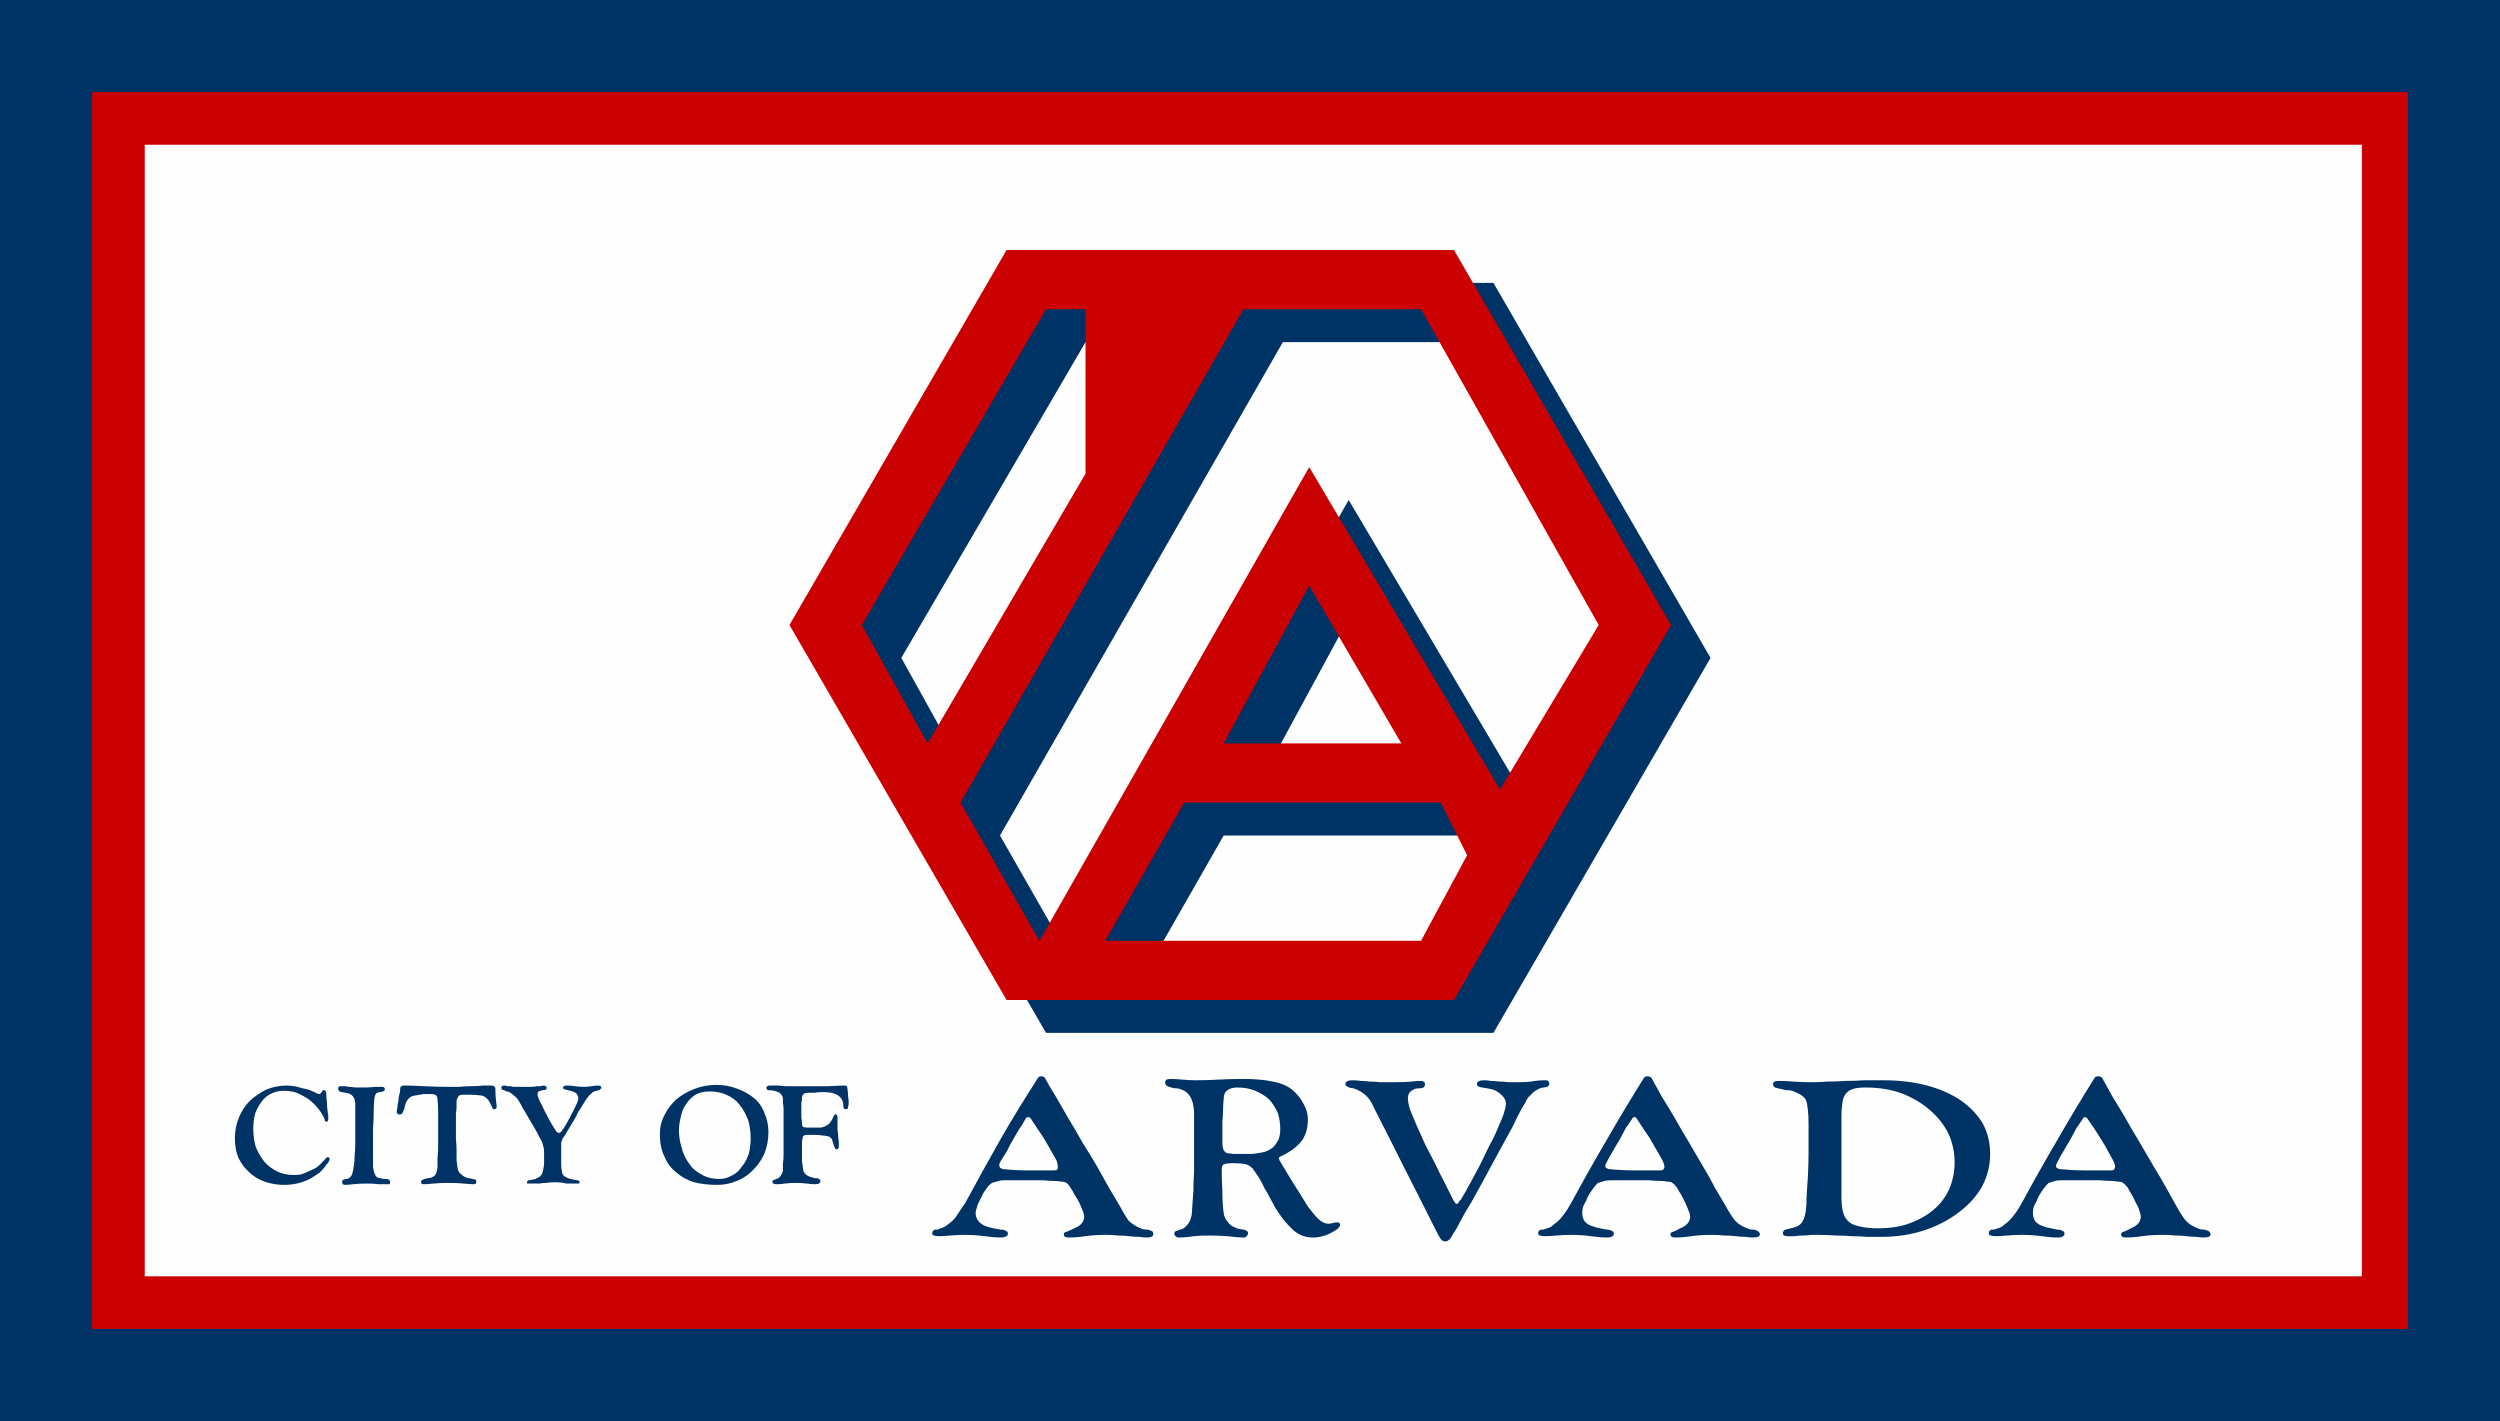 <svg version="1.2" xmlns="http://www.w3.org/2000/svg" viewBox="0 0 380 216" width="380" height="216">
	<title>us-co-arvada</title>
	<style>
		.s0 { fill: #003365 } 
		.s1 { fill: #cb0000 } 
		.s2 { fill: #fefefe } 
	</style>
	<path id="Shape 2" class="s0" d="m0 0h380v216h-380z"/>
	<path id="Shape 3" class="s1" d="m14 14h352v188h-352z"/>
	<path id="Shape 4" class="s2" d="m22 22h337v172h-337z"/>
	<path id="CITY OF" class="s0" aria-label="CITY OF"  d="m49.2 165.7q0.3 0 0.3 0.2 0.1 0.2 0.1 0.4 0 0.6 0.1 1.3 0 0.7 0.1 1.3 0 0.3 0.1 0.6 0 0.3 0 0.6 0 0.2-0.1 0.3 0 0.1-0.1 0.1-0.2 0-0.3-0.1 0-0.2-0.2-0.6-0.4-0.8-1-1.5-0.6-0.7-1.4-1.3-0.8-0.5-1.7-0.9-0.9-0.3-2-0.3-1 0-1.8 0.4-0.9 0.4-1.5 1.2-0.6 0.8-1 1.8-0.3 1.1-0.3 2.4 0 1.5 0.4 2.8 0.5 1.2 1.3 2.2 0.8 0.9 2 1.5 1.1 0.5 2.5 0.5 0.5 0 1.1-0.1 0.6-0.2 1.2-0.5 0.7-0.3 1.2-0.6 0.5-0.4 0.9-0.9 0.2-0.1 0.4-0.4 0.1-0.2 0.3-0.2 0.3 0 0.3 0.2 0 0.2-0.1 0.4-0.1 0.3-0.3 0.4-0.5 0.8-1.2 1.4-0.7 0.5-1.6 1-0.9 0.4-1.8 0.6-0.9 0.2-1.9 0.2-1.6 0-3-0.5-1.4-0.5-2.4-1.5-1-0.9-1.6-2.2-0.5-1.3-0.5-2.9 0-1.6 0.6-3.1 0.6-1.5 1.7-2.6 1.1-1 2.5-1.7 1.5-0.6 3.1-0.6 0.5 0 1.1 0.1 0.6 0.1 1.2 0.3 0.6 0.1 1.2 0.3 0.5 0.2 0.9 0.4 0.1 0.1 0.2 0.1 0.2 0.1 0.3 0.1 0.2 0 0.2-0.1 0.1-0.1 0.2-0.2 0.1-0.1 0.1-0.2 0.1-0.1 0.2-0.1zm2.8 13.9q0-0.1 0.1-0.2 0.2-0.2 0.6-0.2 0.6-0.1 0.8-0.7 0.2-0.5 0.3-1.4 0.1-0.6 0.1-1.4 0.1-0.9 0.1-1.9 0-1 0-2.1 0-1.2 0-2.3 0-0.1 0-0.4 0-0.2 0-0.5 0-0.3 0-0.5 0-0.3 0-0.4-0.1-0.7-0.4-1-0.3-0.4-1.1-0.5-0.7-0.1-0.9-0.2-0.2-0.2-0.2-0.5 0-0.1 0.1-0.2 0-0.1 0.3-0.1 0.2 0 0.5 0 0.3 0 0.7 0.1 0.4 0 1 0.1 0.6 0 1.4 0 1 0 1.6-0.1 0.6 0 1.1 0 0.4 0 0.4 0.4 0 0.3-0.7 0.4-0.4 0-0.6 0.2-0.2 0.2-0.3 0.8-0.1 1-0.1 2.2 0 1.2-0.1 2.4 0 1.2 0 2.3 0 1.1 0 1.9 0 1 0 1.6 0.1 0.7 0.3 1.1 0.1 0.3 0.4 0.5 0.4 0.1 0.9 0.2 0.7 0 0.8 0.1 0.2 0.1 0.2 0.4 0 0.2-0.1 0.3-0.2 0-0.6 0-0.4 0-1.1 0-0.7-0.1-1.6-0.1-1.4 0-2.2 0.1-0.9 0.1-1.2 0.1-0.2 0-0.4-0.1-0.1-0.2-0.1-0.4zm12 0.1q0-0.2 0.1-0.3 0.2-0.1 0.4-0.2 0.2 0 0.4-0.1 0.3 0 0.6-0.1 0.6-0.2 0.7-0.5 0.2-0.3 0.3-1 0-0.6 0-1.5 0.1-0.9 0.1-1.8 0-0.9 0-1.8 0-0.9 0-1.7 0-0.9 0-1.8 0-0.9-0.1-1.8 0-0.4-0.2-0.6-0.2-0.2-0.8-0.2-0.6 0-1.1 0-0.6 0.1-1.2 0.2-0.8 0.1-1.1 0.5-0.3 0.3-0.5 0.9-0.1 0.3-0.1 0.5-0.1 0.3-0.2 0.5-0.1 0.2-0.2 0.4-0.2 0.1-0.4 0.1-0.4 0-0.4-0.5 0-0.1 0.1-0.5 0-0.3 0.1-0.8 0.1-0.4 0.1-0.8 0.1-0.5 0.2-0.8 0-0.6 0.1-0.8 0.2-0.2 0.4-0.2 1.4 0 3.2 0.1 1.8 0.1 3.5 0.1 0.8 0 1.8 0 1-0.1 1.9-0.1 0.9 0 1.7-0.1 0.8 0 1.2 0 0.7 0 0.7 0.5 0 1.2 0.1 1.8 0.1 0.7 0.1 0.9 0 0.4-0.4 0.4-0.2 0-0.3-0.3-0.1-0.3-0.4-0.8-0.2-0.4-0.6-0.7-0.4-0.3-0.8-0.3-0.8-0.1-1.4-0.1-0.6 0-1.3 0-0.4 0-0.6 0.2-0.2 0.3-0.3 0.7 0 0.5 0 0.9 0 0.5-0.1 1 0 0.5 0 1 0 0.5 0 0.8 0 1.1 0 2.1 0.1 1 0.1 1.8 0 0.9 0 1.5 0.1 0.6 0.1 0.8 0.1 0.9 0.5 1.2 0.4 0.4 0.9 0.6 0.3 0.1 0.5 0.1 0.3 0.1 0.5 0.1 0.3 0.1 0.4 0.1 0.1 0.1 0.1 0.3 0 0.2-0.1 0.3-0.1 0.1-0.3 0.1-0.5 0-1.5-0.1-1-0.1-2.3-0.1-1.5 0-2.3 0.1-0.9 0.1-1.5 0.1-0.4 0-0.4-0.3zm16.1 0q0-0.1 0.1-0.2 0.1-0.1 0.2-0.1 0.2 0 0.5-0.1 0.2 0 0.5-0.1 0.4-0.2 0.7-0.4 0.3-0.3 0.4-0.7 0.1-0.4 0.2-1.1 0-0.7 0-1.9 0-0.5-0.1-0.8-0.1-0.4-0.2-0.7-0.4-0.8-0.9-1.7-0.5-0.9-1-1.7-0.5-0.9-1-1.7-0.4-0.8-0.8-1.4-0.2-0.3-0.6-0.6-0.3-0.3-0.7-0.5-0.1-0.1-0.4-0.1-0.2-0.1-0.4-0.2-0.1 0-0.3-0.1-0.1-0.1-0.1-0.3 0-0.1 0.1-0.2 0.1-0.1 0.4-0.1 0.2 0 0.4 0.1 0.2 0 0.5 0 0.2 0.1 0.6 0.1 0.3 0 0.9 0 0.9 0 1.5 0 0.6 0 1-0.1 0.4 0 0.6 0 0.2-0.1 0.4-0.1 0.2 0 0.3 0.1 0.2 0 0.2 0.3 0 0.3-0.6 0.3-0.4 0.1-0.6 0.2-0.2 0.1-0.2 0.5 0 0.2 0.3 0.9 0.4 0.7 0.8 1.6 0.5 0.9 0.9 1.7 0.5 0.8 0.8 1.3 0.2 0.3 0.5 0.3 0.1 0 0.2-0.1 0.1-0.1 0.2-0.2 0.3-0.4 0.7-1.1 0.4-0.7 0.8-1.5 0.4-0.7 0.7-1.4 0.3-0.6 0.3-1 0-0.3-0.3-0.7-0.4-0.3-0.9-0.4-0.4-0.1-0.8-0.2-0.3 0-0.3-0.3 0-0.2 0.1-0.2 0.2-0.1 0.5-0.1 0.6 0 1.2 0.1 0.6 0.1 1.3 0.1 0.7 0 1.2-0.1 0.6-0.1 1-0.1 0.2 0 0.4 0.1 0.1 0.1 0.1 0.2 0 0.2-0.1 0.2-0.1 0.1-0.2 0.2-0.2 0-0.4 0.1-0.2 0-0.4 0.1-0.5 0.3-0.9 0.8-0.4 0.5-0.8 1.2-0.2 0.4-0.7 1.1-0.3 0.7-0.8 1.5-0.4 0.7-0.9 1.5-0.4 0.7-0.7 1.1-0.1 0.2-0.2 0.6 0 0.3 0 0.6 0 0.4 0 0.9 0 0.4 0 0.9 0 0.5 0 1 0 0.5 0.1 0.8 0 0.6 0.4 0.9 0.5 0.3 0.9 0.4 0.6 0.1 1 0.2 0.4 0 0.4 0.3 0 0.2-0.1 0.2-0.1 0-0.5 0-0.6 0-1.4 0-0.9-0.2-1.7-0.2-0.8 0-1.4 0.1-0.5 0-1 0.1-0.4 0-0.8 0-0.4 0-0.7 0-0.1 0-0.3 0-0.1 0-0.1-0.2zm23.1-7.8q0 1.2 0.4 2.5 0.3 1.3 1.1 2.4 0.7 1.1 1.9 1.7 1.1 0.7 2.8 0.7 0.9 0 1.8-0.5 0.9-0.4 1.5-1.3 0.7-0.8 1.1-2 0.3-1.1 0.3-2.4 0-1.5-0.4-2.8-0.5-1.3-1.3-2.3-0.8-1-2-1.5-1.1-0.5-2.5-0.5-1.3 0-2.2 0.5-0.8 0.5-1.4 1.4-0.6 0.8-0.8 1.9-0.3 1.1-0.3 2.2zm5.7-7q1.7 0 3.2 0.6 1.4 0.5 2.5 1.4 1.1 0.9 1.6 2.3 0.6 1.3 0.6 2.9 0 1.7-0.6 3.2-0.6 1.4-1.7 2.5-1 1.1-2.5 1.7-1.4 0.6-3 0.6-1.9 0-3.5-0.4-1.6-0.5-2.7-1.5-1.2-0.9-1.8-2.4-0.7-1.4-0.7-3.4 0-1.6 0.7-2.9 0.7-1.4 1.8-2.4 1.2-1 2.8-1.6 1.5-0.6 3.3-0.6zm12.1 14.9q-1 0-1.7 0.1-0.6 0.1-1.3 0.1-0.6 0-0.6-0.4 0-0.2 0.2-0.2 0.1-0.1 0.4-0.2 0.4-0.1 0.6-0.4 0.3-0.4 0.4-0.8 0-0.4 0-1.1 0.1-0.6 0.1-1.4 0-0.8 0-1.8 0-0.9 0-1.9 0-0.8 0-1.6 0-0.8 0-1.5 0-0.6-0.1-1.1 0-0.5 0-0.7-0.1-0.4-0.4-0.7-0.2-0.2-0.9-0.4-0.7-0.1-1-0.1-0.2-0.1-0.2-0.4 0-0.1 0.1-0.2 0.2-0.1 0.4-0.1 0.2 0 0.6 0 0.4 0 0.8 0 0.6 0.1 1.1 0.1 0.6 0 1.1 0 3.3 0 5.3 0 2-0.1 2.6-0.1 0.1 0 0.2 0.1 0.1 0.1 0.1 0.3 0.1 0.6 0.1 1.2 0.1 0.5 0.1 1 0 0.4-0.1 0.7 0 0.3-0.3 0.3-0.4 0-0.4-0.4 0-1.1-0.7-1.6-0.7-0.6-2.4-0.6-0.6 0-1.3 0.1-0.6 0-0.8 0-0.4 0-0.7 0.1-0.3 0.1-0.4 0.6 0 0 0 0.3 0 0.2-0.1 0.5 0 0.3 0 0.5 0 0.2 0 0.3 0 0.7 0 1.4 0.1 0.6 0.1 0.9 0 0.5 0.2 0.6 0.3 0.1 0.6 0.1h1q0.6 0 1.1 0 0.5-0.1 0.8-0.3 0.4-0.2 0.6-0.5 0.3-0.4 0.5-0.9 0.1-0.3 0.3-0.3 0.3 0 0.3 0.4 0 0.2 0 0.6 0 0.3 0 0.7 0 0.3 0 0.7 0.1 0.4 0.1 0.8 0 0.5 0.1 0.9 0 0.4 0 0.8 0 0.2-0.1 0.3-0.1 0.1-0.2 0.1-0.2 0-0.3-0.2-0.1-0.3-0.2-0.5-0.1-0.4-0.2-0.7-0.1-0.3-0.3-0.4-0.2-0.2-0.5-0.2-0.3-0.1-0.7-0.1-0.6-0.1-1.1-0.1-0.5 0-1.2 0-0.7 0-0.7 0.5-0.1 0.3-0.1 0.6 0 0.3 0 0.6 0 1.5 0 2.3 0.1 0.8 0.2 1.4 0.1 0.4 0.5 0.7 0.4 0.3 1 0.4 0.2 0.1 0.4 0.1 0.2 0 0.3 0 0.2 0.1 0.3 0.2 0.1 0 0.1 0.2 0 0.2-0.2 0.4-0.2 0.1-0.6 0.1-0.5 0-1.3-0.1-0.8-0.1-1.6-0.1z"/>
	<path id="ARVADA" class="s0" aria-label="ARVADA"  d="m152.4 177.7q2 0.2 3.8 0.2 1.9 0 3.9 0 0.4 0 0.6-0.1 0.1-0.3 0.1-0.4 0-0.4-0.2-1-0.3-0.5-0.5-0.9-0.7-1.2-1.5-2.6-0.9-1.3-1.8-2.7-0.2-0.4-0.6-0.4-0.2 0-0.4 0.4-0.3 0.6-0.8 1.3-0.5 0.8-1 1.7-0.5 0.8-0.9 1.7-0.5 0.8-1 1.6-0.1 0.2-0.2 0.4 0 0.2 0 0.3 0 0.1 0.1 0.3 0.2 0.1 0.4 0.2zm-10.7 9.8q0-0.3 0.1-0.4 0.1-0.1 0.3-0.2 0.2 0 0.4 0 0.2-0.1 0.5-0.2 0.5-0.1 1.1-0.6 0.6-0.4 1.1-1 0.4-0.6 0.8-1.2 0.5-0.7 0.8-1.2 2.6-4.8 5.2-9.4 2.7-4.7 5.8-9.5 0.1-0.2 0.5-0.2 0.3 0 0.5 0.2 0.7 1.3 1.7 2.9 0.9 1.6 1.9 3.3 1.1 1.8 2.1 3.6 1.2 1.9 2.2 3.6 1 1.8 1.9 3.4 0.9 1.5 1.6 2.7 0.7 1.3 1.3 2.2 0.8 0.8 2.1 1.3 0.4 0.1 0.6 0.1 0.3 0 0.6 0.1 0.2 0.1 0.4 0.2 0.1 0.2 0.1 0.4 0 0.3-0.3 0.4-0.2 0.1-0.7 0.1-0.5 0-1.2-0.1-0.7 0-1.5-0.1-0.8-0.1-1.7-0.1-0.8-0.1-1.6-0.1-2 0-3.3 0.2-1.3 0.2-2.6 0.2-0.7 0-0.7-0.5 0-0.3 0.5-0.4 0.5-0.2 1.1-0.5 1.5-0.6 1.5-1.8 0-0.3-0.2-0.8-0.2-0.5-0.5-1.2-0.3-0.6-0.7-1.2-0.3-0.6-0.7-1.2-0.3-0.5-0.6-0.7-0.3-0.2-0.9-0.2-0.4-0.1-1.1-0.1-0.7 0-1.6-0.1-0.9 0-1.9 0-1 0-1.8 0-1.3 0-2.1 0-0.7 0-1.2 0.2-0.5 0.1-0.7 0.2-0.3 0.2-0.5 0.4-0.4 0.5-0.8 1.1-0.3 0.6-0.6 1.2-0.3 0.5-0.4 1-0.2 0.5-0.2 0.9 0 0.7 0.5 1.3 0.5 0.5 1.1 0.7 0.6 0.2 1.1 0.3 0.6 0.1 1.1 0.2 0.5 0 0.8 0.2 0.3 0.1 0.3 0.4 0 0.3-0.2 0.4-0.3 0.2-1 0.2-0.9 0-2.3-0.2-1.5-0.2-3.1-0.2-1 0-2.1 0.1-1.1 0.1-1.8 0.1-1 0-1-0.4zm44.1-13.9q0 0.9 0.2 1.2 0.2 0.4 0.6 0.5 0.3 0 0.9 0.1 0.7 0 1.1 0 1 0 1.8 0 0.7-0.1 1.3-0.2 0.6-0.1 1-0.3 0.4-0.2 0.8-0.5 0.4-0.4 0.8-1.1 0.3-0.7 0.3-1.7 0-1.3-0.4-2.5-0.5-1.1-1.3-2-0.9-0.8-2.1-1.3-1.2-0.5-2.7-0.5-1 0-1.5 0.4-0.6 0.4-0.6 1.3-0.1 1-0.1 1.8 0 0.8-0.1 1.6 0 0.8 0 1.5 0 0.8 0 1.7zm-7.3 13.9q0-0.2 0.1-0.3 0.2-0.1 0.3-0.1 0.2-0.1 0.4-0.2 0.3 0 0.6-0.2 0.7-0.5 1-1.2 0.3-0.8 0.3-1.7 0.1-1.6 0.2-2.9 0-1.4 0.1-2.7 0-1.3 0-2.6 0-1.3 0-2.8 0-0.8 0-1.8 0-1.1 0-2-0.1-1.6-0.6-2.3-0.4-0.8-1.6-1.2-0.5-0.1-0.9-0.1-0.4-0.1-0.7-0.2-0.2-0.1-0.4-0.2-0.2-0.2-0.2-0.5 0-0.2 0.2-0.4 0.3-0.1 0.6-0.1 0.8 0 1.8 0.1 1 0.1 2.1 0.1 1.7 0 3.4-0.1 1.9-0.1 3.8-0.1 2.6 0 4.5 0.4 2 0.4 3.1 1.4 1 0.9 1.6 2.1 0.6 1.1 0.6 2.2 0 2.2-1.1 3.5-1.1 1.3-3.1 2.2-0.2 0.1-0.2 0.2 0 0.2 0.1 0.4 0.8 1.3 1.8 3 1.1 1.7 2.5 4 0.4 0.5 0.8 1 0.3 0.4 0.7 0.8 0.4 0.4 0.8 0.6 0.4 0.2 0.8 0.2 0.4 0 0.7-0.1 0.3-0.1 0.7-0.1 0.4 0 0.4 0.4 0 0.2-0.4 0.6-0.4 0.3-1 0.6-0.5 0.3-1.3 0.5-0.7 0.2-1.4 0.2-1.9 0-3.2-1.3-1.4-1.3-2.6-3.3-0.3-0.6-0.7-1.3-0.4-0.8-0.9-1.6-0.4-0.9-0.9-1.7-0.5-0.7-0.9-1.3-0.6-0.6-1.3-0.7-0.8-0.1-1.7-0.1-1.1 0-1.4 0.2-0.3 0.1-0.3 0.9 0 1.4 0.1 3.2 0 1.8 0.2 3.3 0.1 0.7 0.6 1.3 0.5 0.7 1.2 0.9 0.3 0.2 0.7 0.2 0.3 0.1 0.6 0.1 0.3 0.1 0.4 0.2 0.2 0.1 0.2 0.3 0 0.3-0.2 0.5-0.2 0.2-0.4 0.2-1 0-2.5-0.2-1.5-0.1-2.8-0.1-2 0-3 0.2-1 0.1-1.6 0.1-0.3 0-0.5-0.2-0.2-0.1-0.2-0.4zm39.7-0.6q-2.3-4.6-4.6-9.1-2.3-4.6-4.6-9.1-0.5-1.2-1.1-1.9-0.6-0.7-1.7-1.2-0.2-0.1-0.6-0.2-0.3 0-0.5-0.1-0.3-0.1-0.4-0.2-0.2-0.1-0.2-0.3 0-0.6 1.1-0.6 0.6 0 1.3 0.1 0.6 0 1.3 0.1 0.8 0 1.6 0.1 0.9 0 1.9 0 1.9 0 2.8-0.1 0.9-0.1 1.5-0.1 0.3 0 0.5 0.2 0.1 0.1 0.1 0.3 0 0.5-0.5 0.6-0.5 0-1 0.1-0.5 0.2-0.8 0.5-0.3 0.4-0.3 0.9 0 0.6 0.3 1.7 0.4 1 1 2.4 0.6 1.3 1.3 2.9 0.8 1.5 1.6 3.1 0.7 1.5 1.4 2.8 0.7 1.4 1.2 2.4 0.4 0.8 0.6 0.8 0.2 0 0.4-0.4 0.3-0.3 0.4-0.5 0.6-1 1.3-2.3 0.7-1.3 1.5-2.8 0.7-1.4 1.4-2.9 0.8-1.4 1.3-2.7 0.6-1.3 0.9-2.2 0.3-1 0.3-1.5 0-0.6-0.6-1.2-0.6-0.6-1.4-0.9-0.9-0.2-1.6-0.3-0.8-0.1-0.8-0.5 0-0.3 0.2-0.4 0.2-0.2 1-0.2 0.3 0 0.9 0.1 0.6 0 1.3 0.1 0.7 0 1.4 0.1 0.8 0 1.4 0 1.6 0 2.6-0.2 1-0.1 1.5-0.1 0.4 0 0.5 0.1 0.2 0.2 0.2 0.4 0 0.2-0.1 0.3-0.1 0.1-0.2 0.2-0.2 0-0.5 0.1-0.2 0-0.6 0.1-0.6 0.3-1 0.6-0.4 0.4-0.8 0.8-0.3 0.4-0.5 0.9-0.3 0.4-0.6 1-0.6 1.1-1.3 2.6-0.8 1.5-1.7 3.1-0.9 1.7-1.9 3.5-0.9 1.7-1.8 3.3-0.9 1.7-1.8 3.1-0.8 1.5-1.4 2.6-0.5 0.7-0.8 1.3-0.4 0.5-0.8 0.5-0.5 0-0.8-0.5-0.3-0.5-0.7-1.3zm26.3-9.2q2 0.2 3.9 0.2 1.9 0 3.9 0 0.4 0 0.5-0.1 0.2-0.3 0.2-0.4 0-0.4-0.3-1-0.3-0.5-0.5-0.9-0.7-1.2-1.5-2.6-0.9-1.3-1.8-2.7-0.2-0.4-0.5-0.4-0.2 0-0.4 0.4-0.4 0.6-0.9 1.3-0.4 0.8-0.9 1.7-0.5 0.8-1 1.7-0.5 0.8-0.9 1.6-0.1 0.2-0.2 0.4-0.1 0.2-0.1 0.3 0 0.1 0.1 0.3 0.2 0.1 0.4 0.2zm-10.7 9.8q0-0.3 0.1-0.4 0.1-0.1 0.3-0.2 0.2 0 0.4 0 0.3-0.1 0.6-0.2 0.5-0.1 1-0.6 0.6-0.4 1.1-1 0.5-0.6 0.9-1.2 0.4-0.7 0.7-1.2 2.6-4.8 5.3-9.4 2.7-4.7 5.7-9.5 0.2-0.2 0.5-0.2 0.4 0 0.6 0.2 0.7 1.3 1.6 2.9 1 1.6 2 3.3 1 1.8 2.1 3.6 1.1 1.9 2.1 3.6 1.1 1.8 1.9 3.4 0.9 1.5 1.6 2.7 0.7 1.3 1.4 2.2 0.7 0.8 2.1 1.3 0.3 0.1 0.6 0.1 0.3 0 0.5 0.1 0.3 0.1 0.4 0.2 0.2 0.2 0.2 0.4 0 0.3-0.3 0.4-0.3 0.1-0.8 0.1-0.4 0-1.1-0.1-0.7 0-1.5-0.1-0.8-0.1-1.7-0.1-0.9-0.1-1.7-0.1-2 0-3.3 0.2-1.3 0.2-2.5 0.2-0.7 0-0.7-0.5 0-0.3 0.5-0.4 0.5-0.2 1-0.5 1.5-0.6 1.5-1.8 0-0.3-0.2-0.8-0.2-0.5-0.5-1.2-0.3-0.6-0.6-1.2-0.4-0.6-0.7-1.2-0.4-0.5-0.7-0.7-0.2-0.2-0.9-0.2-0.3-0.1-1-0.1-0.8 0-1.6-0.1-0.9 0-1.9 0-1 0-1.9 0-1.2 0-2 0-0.8 0-1.3 0.2-0.4 0.1-0.7 0.2-0.2 0.2-0.4 0.4-0.4 0.5-0.8 1.1-0.4 0.6-0.6 1.2-0.3 0.5-0.5 1-0.1 0.5-0.1 0.9 0 0.7 0.4 1.3 0.5 0.5 1.2 0.7 0.5 0.2 1.1 0.3 0.6 0.1 1 0.2 0.5 0 0.8 0.2 0.3 0.1 0.3 0.4 0 0.3-0.2 0.4-0.2 0.2-0.9 0.2-1 0-2.4-0.2-1.4-0.2-3-0.2-1.1 0-2.2 0.1-1 0.1-1.7 0.1-1.1 0-1.1-0.4zm63.3-10.8q0-2.3-0.9-4.3-1-2.1-2.9-3.7-1.7-1.5-4.2-2.5-2.5-0.9-5.6-0.9-2 0-2.7 0.7-0.7 0.6-0.8 2-0.1 0.6-0.1 1.6 0 1 0 2.2 0 1.1 0 2.3 0 1.1 0 1.8v6q0 1.3 0.2 2.2 0.2 0.9 0.8 1.5 0.6 0.6 1.7 0.8 1.1 0.3 2.9 0.3 2.8 0 4.9-0.8 2.1-0.8 3.6-2.1 1.5-1.3 2.3-3.1 0.8-1.9 0.8-4zm-26.1 10.8q0-0.5 0.4-0.6 0.4-0.1 1.2-0.3 0.9-0.2 1.3-0.8 0.5-0.8 0.6-1.9 0.1-0.7 0.1-2 0.1-1.4 0.2-3.1 0.1-1.8 0.1-3.8 0-2 0-4 0-1.5-0.1-2.3-0.1-1-0.3-1.5-0.3-0.5-0.8-0.8-0.5-0.3-1.3-0.6-0.4-0.1-0.9-0.1-0.5-0.1-0.9-0.2-0.5-0.1-0.8-0.2-0.3-0.2-0.3-0.5 0-0.5 0.8-0.5 1.2 0 2.3 0.1 1.2 0.1 2.7 0.1 1.2 0 2.5-0.1 1.3 0 2.8-0.1 1.4 0 2.8-0.1 1.5 0 2.8 0 3.7 0 6.7 0.8 3 0.8 5.2 2.3 2.1 1.5 3.3 3.5 1.1 2.1 1.1 4.6 0 2.6-1.2 4.9-1.3 2.3-3.6 4-2.2 1.7-5.2 2.7-3 1-6.4 1-1.2 0-2.4 0-1.1-0.1-2.3-0.1-1.1-0.1-2.4-0.1-1.2-0.1-2.6-0.1-0.5 0-1.1 0-0.6 0.1-1.3 0.1-0.6 0-1.2 0.1-0.7 0-1.1 0-0.3 0-0.5-0.1-0.2-0.1-0.2-0.3zm42-9.8q2.1 0.2 3.9 0.2 1.9 0 3.9 0 0.4 0 0.5-0.1 0.2-0.3 0.2-0.4 0-0.4-0.3-1-0.3-0.5-0.5-0.9-0.6-1.2-1.5-2.6-0.8-1.3-1.8-2.7-0.2-0.4-0.5-0.4-0.2 0-0.4 0.4-0.4 0.6-0.9 1.3-0.4 0.8-0.9 1.7-0.5 0.8-1 1.7-0.5 0.8-0.9 1.6-0.1 0.2-0.2 0.4-0.1 0.2-0.1 0.3 0 0.1 0.1 0.3 0.2 0.1 0.4 0.2zm-10.7 9.8q0-0.3 0.1-0.4 0.1-0.1 0.3-0.2 0.2 0 0.4 0 0.3-0.1 0.6-0.2 0.5-0.1 1-0.6 0.6-0.4 1.1-1 0.5-0.6 0.9-1.2 0.4-0.7 0.7-1.2 2.6-4.8 5.3-9.4 2.7-4.7 5.7-9.5 0.2-0.2 0.5-0.2 0.4 0 0.6 0.2 0.7 1.3 1.6 2.9 1 1.6 2 3.3 1 1.8 2.1 3.6 1.1 1.9 2.1 3.6 1.1 1.8 2 3.4 0.8 1.5 1.5 2.7 0.7 1.3 1.4 2.2 0.7 0.8 2.1 1.3 0.3 0.1 0.6 0.1 0.3 0 0.5 0.1 0.3 0.1 0.4 0.2 0.2 0.2 0.2 0.4 0 0.3-0.3 0.4-0.3 0.1-0.8 0.1-0.4 0-1.1-0.1-0.7 0-1.5-0.1-0.8-0.1-1.7-0.1-0.9-0.1-1.7-0.1-2 0-3.3 0.2-1.3 0.2-2.5 0.2-0.7 0-0.7-0.5 0-0.3 0.5-0.4 0.5-0.2 1-0.5 1.5-0.6 1.5-1.8 0-0.3-0.2-0.8-0.1-0.5-0.5-1.2-0.3-0.6-0.6-1.2-0.4-0.6-0.7-1.2-0.4-0.5-0.7-0.7-0.2-0.2-0.9-0.2-0.3-0.1-1-0.1-0.7 0-1.6-0.1-0.9 0-1.9 0-1 0-1.9 0-1.2 0-2 0-0.8 0-1.3 0.2-0.4 0.1-0.7 0.2-0.2 0.2-0.4 0.4-0.4 0.5-0.8 1.1-0.4 0.6-0.6 1.2-0.3 0.5-0.5 1-0.1 0.5-0.1 0.9 0 0.7 0.4 1.3 0.5 0.5 1.2 0.7 0.5 0.2 1.1 0.3 0.6 0.1 1 0.2 0.5 0 0.8 0.2 0.3 0.1 0.3 0.4 0 0.3-0.2 0.4-0.2 0.2-0.9 0.2-1 0-2.4-0.2-1.4-0.2-3-0.2-1 0-2.2 0.1-1 0.1-1.7 0.1-1.1 0-1.1-0.4z"/>
	<path id="Shape 1" fill-rule="evenodd" class="s0" d="m227 43l33 57-33 57h-68l-33-57 33-57zm-62 9l-28 48 10 18 24-41v-25zm40 24l29 49 15-25-27-48h-27l-43 75 12 21zm0 18l-13 24h27zm-19 33l-12 21h48l7-13-4-8z"/>
	<path id="Shape 1 copy" fill-rule="evenodd" class="s1" d="m221 38l33 57-33 57h-68l-33-57 33-57zm-62 9l-28 48 10 18 24-41v-25zm40 24l29 49 15-25-27-48h-27l-43 75 12 21zm0 18l-13 24h27zm-19 33l-12 21h48l7-13-4-8z"/>
	<g id="us-co-arvada">
	</g>
</svg>